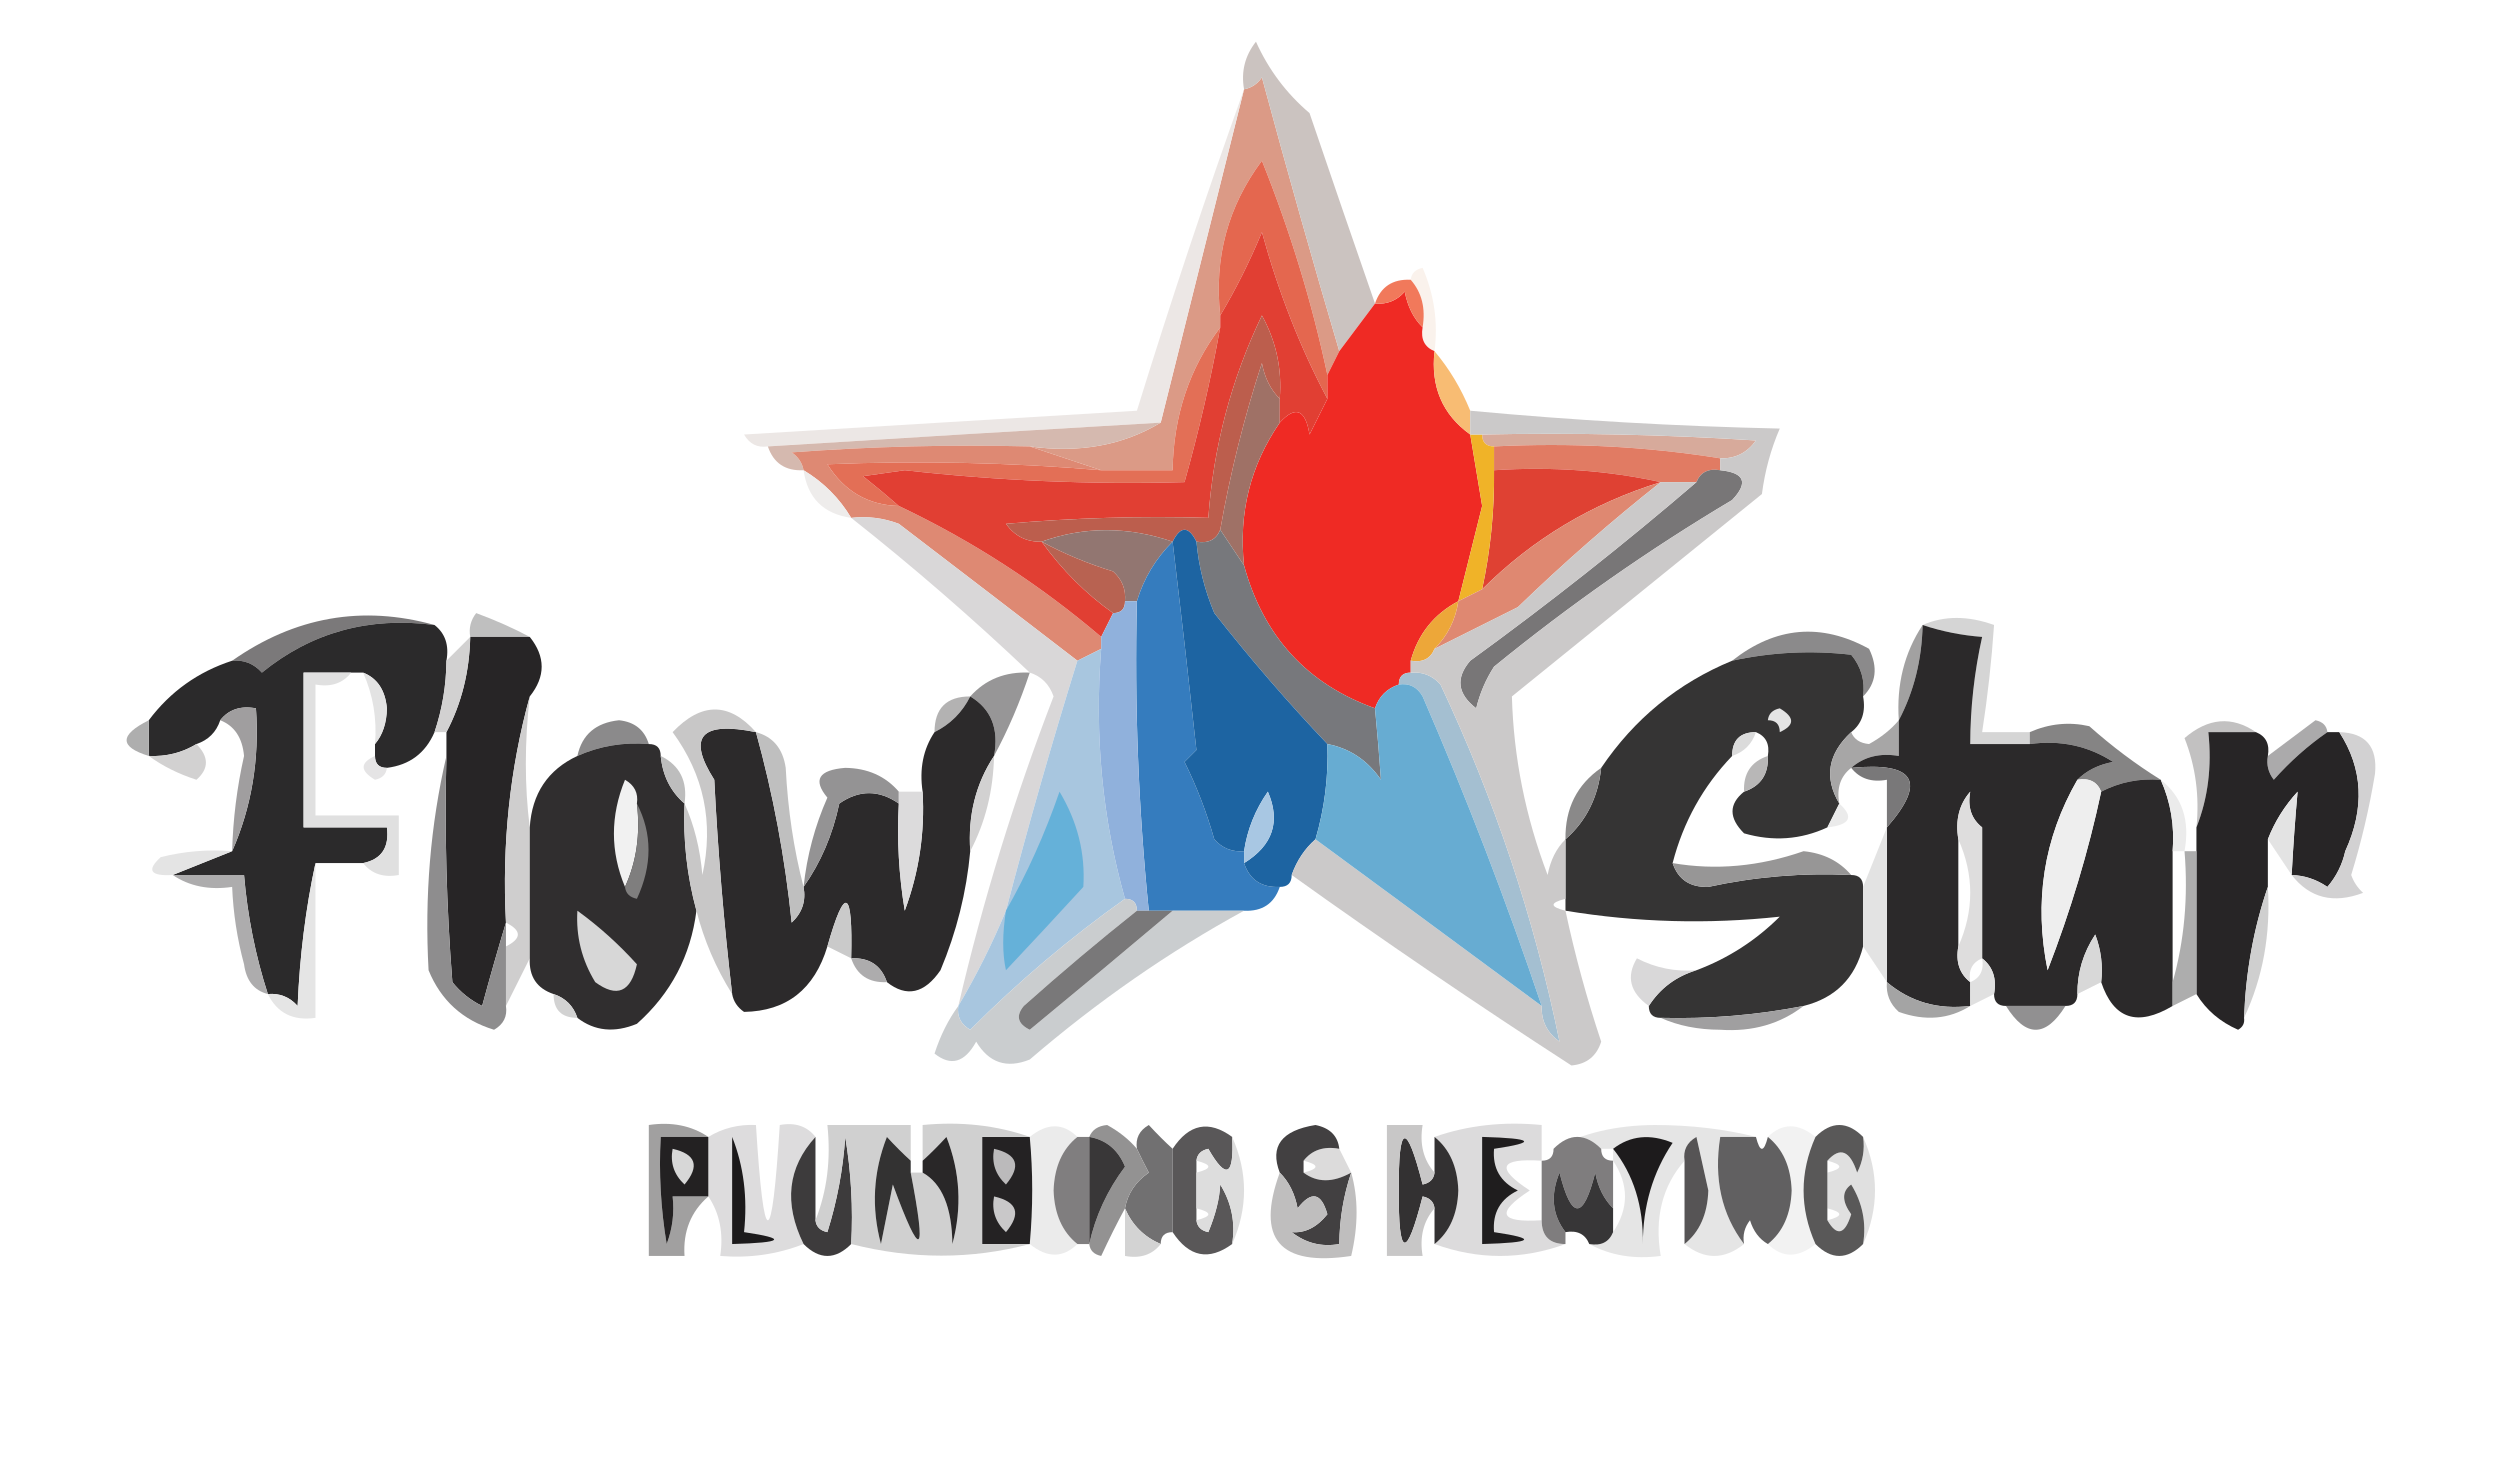 <?xml version="1.0" encoding="UTF-8"?>
<!DOCTYPE svg PUBLIC "-//W3C//DTD SVG 1.1//EN" "http://www.w3.org/Graphics/SVG/1.1/DTD/svg11.dtd">
<svg xmlns="http://www.w3.org/2000/svg" version="1.1" width="210px" height="124px" style="shape-rendering:geometricPrecision; text-rendering:geometricPrecision; image-rendering:optimizeQuality; fill-rule:evenodd; clip-rule:evenodd" xmlns:xlink="http://www.w3.org/1999/xlink">
<g><path style="opacity:1" fill="#db9a86" d="M 112.5,29.5 C 112.167,30.167 111.833,30.833 111.5,31.5C 110.217,25.44 108.384,19.44 106,13.5C 103.138,17.343 101.971,21.676 102.5,26.5C 102.5,26.833 102.5,27.167 102.5,27.5C 99.907,30.927 98.573,34.927 98.5,39.5C 96.5,39.5 94.5,39.5 92.5,39.5C 90.5,38.833 88.5,38.167 86.5,37.5C 90.649,38.08 94.316,37.414 97.5,35.5C 99.837,26.158 102.17,16.825 104.5,7.5C 105.117,7.389 105.617,7.056 106,6.5C 108.107,14.305 110.274,21.971 112.5,29.5 Z"/></g>
<g><path style="opacity:1" fill="#cbc3c0" d="M 115.5,25.5 C 114.5,26.833 113.5,28.167 112.5,29.5C 110.274,21.971 108.107,14.305 106,6.5C 105.617,7.056 105.117,7.389 104.5,7.5C 104.238,6.022 104.571,4.689 105.5,3.5C 106.557,5.849 108.057,7.849 110,9.5C 111.851,14.942 113.684,20.275 115.5,25.5 Z"/></g>
<g><path style="opacity:1" fill="#e4674f" d="M 111.5,31.5 C 111.5,32.167 111.5,32.833 111.5,33.5C 109.235,29.242 107.401,24.575 106,19.5C 104.979,21.97 103.812,24.304 102.5,26.5C 101.971,21.676 103.138,17.343 106,13.5C 108.384,19.44 110.217,25.44 111.5,31.5 Z"/></g>
<g><path style="opacity:1" fill="#faf2ec" d="M 118.5,23.5 C 118.56,22.957 118.893,22.624 119.5,22.5C 120.474,24.743 120.808,27.076 120.5,29.5C 119.662,29.158 119.328,28.492 119.5,27.5C 119.768,25.901 119.434,24.568 118.5,23.5 Z"/></g>
<g><path style="opacity:1" fill="#ef2a24" d="M 119.5,27.5 C 119.328,28.492 119.662,29.158 120.5,29.5C 120.166,32.491 121.166,34.824 123.5,36.5C 123.827,38.488 124.16,40.488 124.5,42.5C 123.825,45.178 123.158,47.844 122.5,50.5C 120.457,51.579 119.124,53.246 118.5,55.5C 118.5,55.833 118.5,56.167 118.5,56.5C 117.833,56.5 117.5,56.833 117.5,57.5C 116.5,57.833 115.833,58.5 115.5,59.5C 109.801,57.464 106.135,53.464 104.5,47.5C 104.03,43.095 105.03,39.095 107.5,35.5C 108.825,34.047 109.658,34.381 110,36.5C 110.513,35.473 111.013,34.473 111.5,33.5C 111.5,32.833 111.5,32.167 111.5,31.5C 111.833,30.833 112.167,30.167 112.5,29.5C 113.5,28.167 114.5,26.833 115.5,25.5C 116.496,25.586 117.329,25.252 118,24.5C 118.232,25.738 118.732,26.738 119.5,27.5 Z"/></g>
<g><path style="opacity:1" fill="#f1795b" d="M 118.5,23.5 C 119.434,24.568 119.768,25.901 119.5,27.5C 118.732,26.738 118.232,25.738 118,24.5C 117.329,25.252 116.496,25.586 115.5,25.5C 115.973,24.094 116.973,23.427 118.5,23.5 Z"/></g>
<g><path style="opacity:1" fill="#f8bc73" d="M 120.5,29.5 C 121.737,30.965 122.737,32.632 123.5,34.5C 123.5,35.167 123.5,35.833 123.5,36.5C 121.166,34.824 120.166,32.491 120.5,29.5 Z"/></g>
<g><path style="opacity:1" fill="#ece7e5" d="M 104.5,7.5 C 102.17,16.825 99.837,26.158 97.5,35.5C 86.401,36.146 75.401,36.813 64.5,37.5C 63.624,37.631 62.957,37.297 62.5,36.5C 73.5,35.833 84.5,35.167 95.5,34.5C 98.335,25.329 101.335,16.329 104.5,7.5 Z"/></g>
<g><path style="opacity:1" fill="#d5b9af" d="M 97.5,35.5 C 94.316,37.414 90.649,38.08 86.5,37.5C 79.825,37.334 73.158,37.5 66.5,38C 67.056,38.383 67.389,38.883 67.5,39.5C 65.973,39.573 64.973,38.906 64.5,37.5C 75.401,36.813 86.401,36.146 97.5,35.5 Z"/></g>
<g><path style="opacity:1" fill="#d7aa9b" d="M 124.5,36.5 C 132.174,36.334 139.841,36.5 147.5,37C 146.756,38.039 145.756,38.539 144.5,38.5C 138.355,37.51 132.022,37.176 125.5,37.5C 124.833,37.5 124.5,37.167 124.5,36.5 Z"/></g>
<g><path style="opacity:1" fill="#de8973" d="M 86.5,37.5 C 88.5,38.167 90.5,38.833 92.5,39.5C 84.837,38.846 77.17,38.679 69.5,39C 70.916,41.264 72.916,42.431 75.5,42.5C 81.636,45.404 87.303,49.071 92.5,53.5C 92.5,53.833 92.5,54.167 92.5,54.5C 91.833,54.833 91.167,55.167 90.5,55.5C 85.53,51.675 80.53,47.842 75.5,44C 74.207,43.51 72.873,43.343 71.5,43.5C 70.5,41.833 69.167,40.5 67.5,39.5C 67.389,38.883 67.056,38.383 66.5,38C 73.158,37.5 79.825,37.334 86.5,37.5 Z"/></g>
<g><path style="opacity:1" fill="#e17b63" d="M 125.5,37.5 C 132.022,37.176 138.355,37.51 144.5,38.5C 144.5,38.833 144.5,39.167 144.5,39.5C 143.508,39.328 142.842,39.662 142.5,40.5C 141.5,40.5 140.5,40.5 139.5,40.5C 135.03,39.514 130.363,39.181 125.5,39.5C 125.5,38.833 125.5,38.167 125.5,37.5 Z"/></g>
<g><path style="opacity:1" fill="#e36f56" d="M 102.5,27.5 C 101.707,31.881 100.707,36.214 99.5,40.5C 91.641,40.715 83.807,40.382 76,39.5C 74.833,39.667 73.667,39.833 72.5,40C 73.571,40.852 74.571,41.685 75.5,42.5C 72.916,42.431 70.916,41.264 69.5,39C 77.17,38.679 84.837,38.846 92.5,39.5C 94.5,39.5 96.5,39.5 98.5,39.5C 98.573,34.927 99.907,30.927 102.5,27.5 Z"/></g>
<g><path style="opacity:1" fill="#9f7166" d="M 107.5,33.5 C 107.5,34.167 107.5,34.833 107.5,35.5C 105.03,39.095 104.03,43.095 104.5,47.5C 103.833,46.5 103.167,45.5 102.5,44.5C 103.352,39.696 104.518,35.029 106,30.5C 106.232,31.738 106.732,32.737 107.5,33.5 Z"/></g>
<g><path style="opacity:1" fill="#eeeceb" d="M 67.5,39.5 C 69.167,40.5 70.5,41.833 71.5,43.5C 69.167,43.167 67.833,41.833 67.5,39.5 Z"/></g>
<g><path style="opacity:1" fill="#e13f33" d="M 111.5,33.5 C 111.013,34.473 110.513,35.473 110,36.5C 109.658,34.381 108.825,34.047 107.5,35.5C 107.5,34.833 107.5,34.167 107.5,33.5C 107.702,31.011 107.202,28.677 106,26.5C 103.425,31.875 101.925,37.542 101.5,43.5C 95.824,43.334 90.157,43.501 84.5,44C 85.244,45.039 86.244,45.539 87.5,45.5C 89.194,47.861 91.194,49.861 93.5,51.5C 93.167,52.167 92.833,52.833 92.5,53.5C 87.303,49.071 81.636,45.404 75.5,42.5C 74.571,41.685 73.571,40.852 72.5,40C 73.667,39.833 74.833,39.667 76,39.5C 83.807,40.382 91.641,40.715 99.5,40.5C 100.707,36.214 101.707,31.881 102.5,27.5C 102.5,27.167 102.5,26.833 102.5,26.5C 103.812,24.304 104.979,21.97 106,19.5C 107.401,24.575 109.235,29.242 111.5,33.5 Z"/></g>
<g><path style="opacity:1" fill="#bc5e4d" d="M 107.5,33.5 C 106.732,32.737 106.232,31.738 106,30.5C 104.518,35.029 103.352,39.696 102.5,44.5C 102.158,45.338 101.492,45.672 100.5,45.5C 99.833,44.167 99.167,44.167 98.5,45.5C 94.732,44.213 91.065,44.213 87.5,45.5C 86.244,45.539 85.244,45.039 84.5,44C 90.157,43.501 95.824,43.334 101.5,43.5C 101.925,37.542 103.425,31.875 106,26.5C 107.202,28.677 107.702,31.011 107.5,33.5 Z"/></g>
<g><path style="opacity:1" fill="#df4133" d="M 125.5,39.5 C 130.363,39.181 135.03,39.514 139.5,40.5C 133.731,42.28 128.731,45.28 124.5,49.5C 125.207,46.214 125.54,42.881 125.5,39.5 Z"/></g>
<g><path style="opacity:1" fill="#927671" d="M 87.5,45.5 C 91.065,44.213 94.732,44.213 98.5,45.5C 97.075,46.922 96.075,48.589 95.5,50.5C 95.167,50.5 94.833,50.5 94.5,50.5C 94.586,49.504 94.252,48.671 93.5,48C 91.372,47.345 89.372,46.511 87.5,45.5 Z"/></g>
<g><path style="opacity:1" fill="#357cbe" d="M 98.5,45.5 C 99.186,51.234 99.852,57.067 100.5,63C 100.167,63.333 99.833,63.667 99.5,64C 100.525,66.072 101.358,68.238 102,70.5C 102.671,71.252 103.504,71.586 104.5,71.5C 104.5,71.833 104.5,72.167 104.5,72.5C 104.973,73.906 105.973,74.573 107.5,74.5C 107.027,75.906 106.027,76.573 104.5,76.5C 102.5,76.5 100.5,76.5 98.5,76.5C 97.833,76.5 97.167,76.5 96.5,76.5C 95.623,67.867 95.29,59.2 95.5,50.5C 96.075,48.589 97.075,46.922 98.5,45.5 Z"/></g>
<g><path style="opacity:1" fill="#f0b328" d="M 123.5,36.5 C 123.833,36.5 124.167,36.5 124.5,36.5C 124.5,37.167 124.833,37.5 125.5,37.5C 125.5,38.167 125.5,38.833 125.5,39.5C 125.54,42.881 125.207,46.214 124.5,49.5C 123.833,49.833 123.167,50.167 122.5,50.5C 123.158,47.844 123.825,45.178 124.5,42.5C 124.16,40.488 123.827,38.488 123.5,36.5 Z"/></g>
<g><path style="opacity:1" fill="#b86251" d="M 87.5,45.5 C 89.372,46.511 91.372,47.345 93.5,48C 94.252,48.671 94.586,49.504 94.5,50.5C 94.5,51.167 94.167,51.5 93.5,51.5C 91.194,49.861 89.194,47.861 87.5,45.5 Z"/></g>
<g><path style="opacity:1" fill="#df8871" d="M 139.5,40.5 C 135.385,43.747 131.385,47.247 127.5,51C 125.114,52.193 122.78,53.36 120.5,54.5C 121.6,53.395 122.267,52.062 122.5,50.5C 123.167,50.167 123.833,49.833 124.5,49.5C 128.731,45.28 133.731,42.28 139.5,40.5 Z"/></g>
<g><path style="opacity:1" fill="#787677" d="M 144.5,39.5 C 146.549,39.706 146.883,40.539 145.5,42C 138.493,46.171 131.827,50.838 125.5,56C 124.809,57.067 124.309,58.234 124,59.5C 122.422,58.289 122.255,56.955 123.5,55.5C 130.084,50.721 136.418,45.721 142.5,40.5C 142.842,39.662 143.508,39.328 144.5,39.5 Z"/></g>
<g><path style="opacity:1" fill="#77787c" d="M 102.5,44.5 C 103.167,45.5 103.833,46.5 104.5,47.5C 106.135,53.464 109.801,57.464 115.5,59.5C 115.698,61.575 115.865,63.575 116,65.5C 114.871,63.859 113.371,62.859 111.5,62.5C 108.198,59.026 105.032,55.359 102,51.5C 101.187,49.564 100.687,47.564 100.5,45.5C 101.492,45.672 102.158,45.338 102.5,44.5 Z"/></g>
<g><path style="opacity:1" fill="#bfbfbf" d="M 44.5,53.5 C 42.833,53.5 41.167,53.5 39.5,53.5C 39.369,52.761 39.536,52.094 40,51.5C 41.623,52.099 43.123,52.766 44.5,53.5 Z"/></g>
<g><path style="opacity:1" fill="#eda739" d="M 122.5,50.5 C 122.267,52.062 121.6,53.395 120.5,54.5C 120.158,55.338 119.492,55.672 118.5,55.5C 119.124,53.246 120.457,51.579 122.5,50.5 Z"/></g>
<g><path style="opacity:1" fill="#d5d5d5" d="M 161.5,52.5 C 163.309,51.709 165.309,51.709 167.5,52.5C 167.296,55.518 166.963,58.518 166.5,61.5C 167.833,61.5 169.167,61.5 170.5,61.5C 170.5,61.833 170.5,62.167 170.5,62.5C 168.833,62.5 167.167,62.5 165.5,62.5C 165.508,59.455 165.841,56.455 166.5,53.5C 164.784,53.371 163.117,53.038 161.5,52.5 Z"/></g>
<g><path style="opacity:1" fill="#7b797a" d="M 36.5,52.5 C 30.997,51.779 26.164,53.112 22,56.5C 21.329,55.748 20.496,55.414 19.5,55.5C 24.764,51.808 30.431,50.808 36.5,52.5 Z"/></g>
<g><path style="opacity:1" fill="#8b8a8b" d="M 156.5,58.5 C 156.67,57.178 156.337,56.011 155.5,55C 152.151,54.612 148.817,54.779 145.5,55.5C 149.149,52.624 152.982,52.291 157,54.5C 157.765,56.066 157.598,57.399 156.5,58.5 Z"/></g>
<g><path style="opacity:1" fill="#272526" d="M 39.5,53.5 C 41.167,53.5 42.833,53.5 44.5,53.5C 45.833,55.167 45.833,56.833 44.5,58.5C 42.823,64.584 42.156,70.918 42.5,77.5C 41.835,79.698 41.168,82.031 40.5,84.5C 39.522,84.023 38.689,83.357 38,82.5C 37.501,76.175 37.334,69.842 37.5,63.5C 37.5,62.833 37.5,62.167 37.5,61.5C 38.768,59.095 39.435,56.428 39.5,53.5 Z"/></g>
<g><path style="opacity:1" fill="#2b2a2b" d="M 36.5,52.5 C 37.404,53.209 37.737,54.209 37.5,55.5C 37.483,57.565 37.15,59.565 36.5,61.5C 35.738,63.262 34.404,64.262 32.5,64.5C 31.833,64.5 31.5,64.167 31.5,63.5C 31.5,63.167 31.5,62.833 31.5,62.5C 32.147,61.726 32.48,60.726 32.5,59.5C 32.36,57.97 31.694,56.97 30.5,56.5C 30.167,56.5 29.833,56.5 29.5,56.5C 28.167,56.5 26.833,56.5 25.5,56.5C 25.5,60.833 25.5,65.167 25.5,69.5C 27.833,69.5 30.167,69.5 32.5,69.5C 32.715,71.179 32.048,72.179 30.5,72.5C 29.167,72.5 27.833,72.5 26.5,72.5C 25.676,76.312 25.176,80.312 25,84.5C 24.329,83.748 23.496,83.414 22.5,83.5C 21.454,80.272 20.788,76.939 20.5,73.5C 18.5,73.5 16.5,73.5 14.5,73.5C 16.167,72.833 17.833,72.167 19.5,71.5C 21.136,67.79 21.802,63.791 21.5,59.5C 20.209,59.263 19.209,59.596 18.5,60.5C 18.167,61.5 17.5,62.167 16.5,62.5C 15.292,63.234 13.959,63.567 12.5,63.5C 12.5,62.5 12.5,61.5 12.5,60.5C 14.296,58.1 16.63,56.433 19.5,55.5C 20.496,55.414 21.329,55.748 22,56.5C 26.164,53.112 30.997,51.779 36.5,52.5 Z"/></g>
<g><path style="opacity:1" fill="#353434" d="M 156.5,58.5 C 156.737,59.791 156.404,60.791 155.5,61.5C 153.539,63.32 153.206,65.32 154.5,67.5C 154.167,68.167 153.833,68.833 153.5,69.5C 151.262,70.537 148.929,70.703 146.5,70C 145.209,68.708 145.209,67.542 146.5,66.5C 147.906,66.027 148.573,65.027 148.5,63.5C 148.672,62.508 148.338,61.842 147.5,61.5C 146.167,61.5 145.5,62.167 145.5,63.5C 143.058,66.048 141.392,69.048 140.5,72.5C 140.962,73.88 141.962,74.547 143.5,74.5C 147.453,73.638 151.453,73.305 155.5,73.5C 156.167,73.5 156.5,73.833 156.5,74.5C 156.5,76.167 156.5,77.833 156.5,79.5C 155.833,82.167 154.167,83.833 151.5,84.5C 147.548,85.272 143.548,85.605 139.5,85.5C 138.833,85.5 138.5,85.167 138.5,84.5C 139.448,83.022 140.781,82.022 142.5,81.5C 145.145,80.509 147.478,79.009 149.5,77C 143.478,77.653 137.478,77.487 131.5,76.5C 131.5,76.167 131.5,75.833 131.5,75.5C 131.5,73.833 131.5,72.167 131.5,70.5C 133.245,68.967 134.245,66.967 134.5,64.5C 137.29,60.372 140.957,57.372 145.5,55.5C 148.817,54.779 152.151,54.612 155.5,55C 156.337,56.011 156.67,57.178 156.5,58.5 Z"/></g>
<g><path style="opacity:1" fill="#d9d7d8" d="M 71.5,43.5 C 72.873,43.343 74.207,43.51 75.5,44C 80.53,47.842 85.53,51.675 90.5,55.5C 88.358,62.392 86.358,69.392 84.5,76.5C 83.359,79.254 82.025,81.921 80.5,84.5C 82.556,75.665 85.222,66.998 88.5,58.5C 88.144,57.478 87.478,56.811 86.5,56.5C 81.687,51.931 76.687,47.597 71.5,43.5 Z"/></g>
<g><path style="opacity:1" fill="#1d64a2" d="M 98.5,45.5 C 99.167,44.167 99.833,44.167 100.5,45.5C 100.687,47.564 101.187,49.564 102,51.5C 105.032,55.359 108.198,59.026 111.5,62.5C 111.599,65.237 111.265,67.904 110.5,70.5C 109.599,71.29 108.932,72.29 108.5,73.5C 108.5,74.167 108.167,74.5 107.5,74.5C 105.973,74.573 104.973,73.906 104.5,72.5C 106.922,71.008 107.588,69.008 106.5,66.5C 105.438,68.022 104.771,69.688 104.5,71.5C 103.504,71.586 102.671,71.252 102,70.5C 101.358,68.238 100.525,66.072 99.5,64C 99.833,63.667 100.167,63.333 100.5,63C 99.852,57.067 99.186,51.234 98.5,45.5 Z"/></g>
<g><path style="opacity:1" fill="#e0e0e0" d="M 29.5,56.5 C 28.791,57.404 27.791,57.737 26.5,57.5C 26.5,61.167 26.5,64.833 26.5,68.5C 28.833,68.5 31.167,68.5 33.5,68.5C 33.5,70.167 33.5,71.833 33.5,73.5C 32.209,73.737 31.209,73.404 30.5,72.5C 32.048,72.179 32.715,71.179 32.5,69.5C 30.167,69.5 27.833,69.5 25.5,69.5C 25.5,65.167 25.5,60.833 25.5,56.5C 26.833,56.5 28.167,56.5 29.5,56.5 Z"/></g>
<g><path style="opacity:1" fill="#e3e3e3" d="M 30.5,56.5 C 31.694,56.97 32.36,57.97 32.5,59.5C 32.48,60.726 32.147,61.726 31.5,62.5C 31.675,60.379 31.341,58.379 30.5,56.5 Z"/></g>
<g><path style="opacity:1" fill="#d2d1d1" d="M 39.5,53.5 C 39.435,56.428 38.768,59.095 37.5,61.5C 37.167,61.5 36.833,61.5 36.5,61.5C 37.15,59.565 37.483,57.565 37.5,55.5C 38.167,54.833 38.833,54.167 39.5,53.5 Z"/></g>
<g><path style="opacity:1" fill="#979697" d="M 86.5,56.5 C 85.677,58.987 84.677,61.321 83.5,63.5C 83.923,61.219 83.256,59.552 81.5,58.5C 82.78,57.069 84.447,56.402 86.5,56.5 Z"/></g>
<g><path style="opacity:1" fill="#a8c6df" d="M 92.5,54.5 C 91.929,61.781 92.595,68.781 94.5,75.5C 89.893,78.768 85.559,82.435 81.5,86.5C 80.703,86.043 80.369,85.376 80.5,84.5C 82.025,81.921 83.359,79.254 84.5,76.5C 86.358,69.392 88.358,62.392 90.5,55.5C 91.167,55.167 91.833,54.833 92.5,54.5 Z"/></g>
<g><path style="opacity:1" fill="#a4bfd1" d="M 117.5,57.5 C 117.5,56.833 117.833,56.5 118.5,56.5C 119.496,56.414 120.329,56.748 121,57.5C 125.549,67.146 128.882,77.146 131,87.5C 129.961,86.756 129.461,85.756 129.5,84.5C 126.539,75.707 123.205,67.04 119.5,58.5C 119.043,57.703 118.376,57.369 117.5,57.5 Z"/></g>
<g><path style="opacity:1" fill="#e4e4e4" d="M 148.5,60.5 C 148.56,59.957 148.893,59.624 149.5,59.5C 150.773,60.257 150.773,60.923 149.5,61.5C 149.5,60.833 149.167,60.5 148.5,60.5 Z"/></g>
<g><path style="opacity:1" fill="#a2a1a1" d="M 161.5,52.5 C 161.435,55.428 160.768,58.095 159.5,60.5C 159.294,57.505 159.96,54.838 161.5,52.5 Z"/></g>
<g><path style="opacity:1" fill="#b3b2b2" d="M 81.5,58.5 C 80.833,59.833 79.833,60.833 78.5,61.5C 78.5,59.5 79.5,58.5 81.5,58.5 Z"/></g>
<g><path style="opacity:1" fill="#c2c1c1" d="M 189.5,61.5 C 188.167,61.5 186.833,61.5 185.5,61.5C 185.806,64.385 185.473,67.052 184.5,69.5C 184.768,66.881 184.435,64.381 183.5,62C 185.483,60.293 187.483,60.126 189.5,61.5 Z"/></g>
<g><path style="opacity:1" fill="#aeaeae" d="M 12.5,60.5 C 12.5,61.5 12.5,62.5 12.5,63.5C 10.015,62.74 10.015,61.74 12.5,60.5 Z"/></g>
<g><path style="opacity:1" fill="#cfcece" d="M 44.5,58.5 C 44.06,62.371 44.06,66.038 44.5,69.5C 44.5,73.167 44.5,76.833 44.5,80.5C 43.833,81.833 43.167,83.167 42.5,84.5C 42.5,82.833 42.5,81.167 42.5,79.5C 43.833,78.833 43.833,78.167 42.5,77.5C 42.156,70.918 42.823,64.584 44.5,58.5 Z"/></g>
<g><path style="opacity:1" fill="#8b8a8b" d="M 54.5,62.5 C 52.379,62.325 50.379,62.659 48.5,63.5C 48.884,61.707 50.05,60.707 52,60.5C 53.301,60.639 54.134,61.305 54.5,62.5 Z"/></g>
<g><path style="opacity:1" fill="#90b1dc" d="M 94.5,50.5 C 94.833,50.5 95.167,50.5 95.5,50.5C 95.29,59.2 95.623,67.867 96.5,76.5C 96.167,76.5 95.833,76.5 95.5,76.5C 95.5,75.833 95.167,75.5 94.5,75.5C 92.595,68.781 91.929,61.781 92.5,54.5C 92.5,54.167 92.5,53.833 92.5,53.5C 92.833,52.833 93.167,52.167 93.5,51.5C 94.167,51.5 94.5,51.167 94.5,50.5 Z"/></g>
<g><path style="opacity:1" fill="#dbdbdb" d="M 147.5,61.5 C 147.167,62.5 146.5,63.167 145.5,63.5C 145.5,62.167 146.167,61.5 147.5,61.5 Z"/></g>
<g><path style="opacity:1" fill="#abaaab" d="M 195.5,61.5 C 193.871,62.625 192.371,63.959 191,65.5C 190.536,64.906 190.369,64.239 190.5,63.5C 191.815,62.524 193.148,61.524 194.5,60.5C 195.107,60.624 195.44,60.957 195.5,61.5 Z"/></g>
<g><path style="opacity:1" fill="#a7a6a6" d="M 159.5,60.5 C 159.5,61.5 159.5,62.5 159.5,63.5C 157.901,63.232 156.568,63.566 155.5,64.5C 154.596,65.209 154.263,66.209 154.5,67.5C 153.206,65.32 153.539,63.32 155.5,61.5C 155.735,62.097 156.235,62.43 157,62.5C 158.011,61.944 158.844,61.278 159.5,60.5 Z"/></g>
<g><path style="opacity:1" fill="#272526" d="M 189.5,61.5 C 190.338,61.842 190.672,62.508 190.5,63.5C 190.369,64.239 190.536,64.906 191,65.5C 192.371,63.959 193.871,62.625 195.5,61.5C 195.833,61.5 196.167,61.5 196.5,61.5C 198.487,64.559 198.653,67.892 197,71.5C 196.751,72.624 196.251,73.624 195.5,74.5C 194.583,73.873 193.583,73.539 192.5,73.5C 192.627,71.085 192.793,68.751 193,66.5C 191.905,67.693 191.072,69.027 190.5,70.5C 190.5,71.833 190.5,73.167 190.5,74.5C 189.313,77.946 188.646,81.612 188.5,85.5C 188.565,85.938 188.399,86.272 188,86.5C 186.482,85.837 185.315,84.837 184.5,83.5C 184.5,79.5 184.5,75.5 184.5,71.5C 184.5,70.833 184.5,70.167 184.5,69.5C 185.473,67.052 185.806,64.385 185.5,61.5C 186.833,61.5 188.167,61.5 189.5,61.5 Z"/></g>
<g><path style="opacity:1" fill="#d2d1d1" d="M 16.5,62.5 C 17.562,63.575 17.562,64.575 16.5,65.5C 14.975,65.006 13.641,64.339 12.5,63.5C 13.959,63.567 15.292,63.234 16.5,62.5 Z"/></g>
<g><path style="opacity:1" fill="#302e2f" d="M 54.5,62.5 C 55.167,62.5 55.5,62.833 55.5,63.5C 55.66,65.153 56.326,66.486 57.5,67.5C 57.368,70.57 57.701,73.57 58.5,76.5C 58.02,80.292 56.354,83.459 53.5,86C 51.613,86.78 49.946,86.613 48.5,85.5C 48.167,84.5 47.5,83.833 46.5,83.5C 45.094,83.027 44.427,82.027 44.5,80.5C 44.5,76.833 44.5,73.167 44.5,69.5C 44.684,66.663 46.018,64.663 48.5,63.5C 50.379,62.659 52.379,62.325 54.5,62.5 Z"/></g>
<g><path style="opacity:1" fill="#d2d1d2" d="M 196.5,61.5 C 198.722,61.559 199.722,62.725 199.5,65C 199.023,67.888 198.356,70.721 197.5,73.5C 197.709,74.086 198.043,74.586 198.5,75C 196.011,75.941 194.011,75.441 192.5,73.5C 193.583,73.539 194.583,73.873 195.5,74.5C 196.251,73.624 196.751,72.624 197,71.5C 198.653,67.892 198.487,64.559 196.5,61.5 Z"/></g>
<g><path style="opacity:1" fill="#a09e9f" d="M 18.5,60.5 C 19.209,59.596 20.209,59.263 21.5,59.5C 21.802,63.791 21.136,67.79 19.5,71.5C 19.572,68.807 19.905,66.14 20.5,63.5C 20.36,61.97 19.694,60.97 18.5,60.5 Z"/></g>
<g><path style="opacity:1" fill="#e5e4e5" d="M 31.5,63.5 C 31.5,64.167 31.833,64.5 32.5,64.5C 32.44,65.043 32.107,65.376 31.5,65.5C 30.227,64.743 30.227,64.077 31.5,63.5 Z"/></g>
<g><path style="opacity:1" fill="#bdbdbd" d="M 55.5,63.5 C 57.104,64.287 57.771,65.62 57.5,67.5C 56.326,66.486 55.66,65.153 55.5,63.5 Z"/></g>
<g><path style="opacity:1" fill="#b8b7b7" d="M 148.5,63.5 C 148.573,65.027 147.906,66.027 146.5,66.5C 146.427,64.973 147.094,63.973 148.5,63.5 Z"/></g>
<g><path style="opacity:1" fill="#858484" d="M 181.5,65.5 C 179.708,65.366 178.042,65.699 176.5,66.5C 176.158,65.662 175.492,65.328 174.5,65.5C 175.263,64.732 176.263,64.232 177.5,64C 175.406,62.648 173.073,62.148 170.5,62.5C 170.5,62.167 170.5,61.833 170.5,61.5C 172.137,60.782 173.803,60.615 175.5,61C 177.409,62.699 179.409,64.199 181.5,65.5 Z"/></g>
<g><path style="opacity:1" fill="#2b292a" d="M 161.5,52.5 C 163.117,53.038 164.784,53.371 166.5,53.5C 165.841,56.455 165.508,59.455 165.5,62.5C 167.167,62.5 168.833,62.5 170.5,62.5C 173.073,62.148 175.406,62.648 177.5,64C 176.263,64.232 175.263,64.732 174.5,65.5C 171.668,70.419 170.834,75.753 172,81.5C 173.928,76.522 175.428,71.522 176.5,66.5C 178.042,65.699 179.708,65.366 181.5,65.5C 182.341,67.379 182.675,69.379 182.5,71.5C 182.5,75.167 182.5,78.833 182.5,82.5C 182.5,83.167 182.5,83.833 182.5,84.5C 179.533,86.266 177.533,85.599 176.5,82.5C 176.657,81.127 176.49,79.793 176,78.5C 174.991,80.025 174.491,81.692 174.5,83.5C 174.5,84.167 174.167,84.5 173.5,84.5C 171.833,84.5 170.167,84.5 168.5,84.5C 167.833,84.5 167.5,84.167 167.5,83.5C 167.737,82.209 167.404,81.209 166.5,80.5C 166.5,76.833 166.5,73.167 166.5,69.5C 166.414,68.504 166.748,67.671 167.5,67C 166.906,66.536 166.239,66.369 165.5,66.5C 164.566,67.568 164.232,68.901 164.5,70.5C 164.5,73.5 164.5,76.5 164.5,79.5C 164.263,80.791 164.596,81.791 165.5,82.5C 165.5,83.167 165.5,83.833 165.5,84.5C 162.812,84.834 160.479,84.168 158.5,82.5C 158.5,78.167 158.5,73.833 158.5,69.5C 161.867,65.652 160.867,63.986 155.5,64.5C 156.568,63.566 157.901,63.232 159.5,63.5C 159.5,62.5 159.5,61.5 159.5,60.5C 160.768,58.095 161.435,55.428 161.5,52.5 Z M 165.5,66.5 C 166.239,66.369 166.906,66.536 167.5,67C 166.748,67.671 166.414,68.504 166.5,69.5C 165.596,68.791 165.263,67.791 165.5,66.5 Z"/></g>
<g><path style="opacity:1" fill="#eeeeee" d="M 174.5,65.5 C 175.492,65.328 176.158,65.662 176.5,66.5C 175.428,71.522 173.928,76.522 172,81.5C 170.834,75.753 171.668,70.419 174.5,65.5 Z"/></g>
<g><path style="opacity:1" fill="#f1f1f1" d="M 53.5,67.5 C 53.802,70.059 53.468,72.393 52.5,74.5C 51.259,71.537 51.259,68.537 52.5,65.5C 53.297,65.957 53.631,66.624 53.5,67.5 Z"/></g>
<g><path style="opacity:1" fill="#2c2a2b" d="M 81.5,58.5 C 83.256,59.552 83.923,61.219 83.5,63.5C 81.96,65.838 81.294,68.505 81.5,71.5C 81.186,74.947 80.352,78.28 79,81.5C 77.653,83.466 76.153,83.799 74.5,82.5C 74.027,81.094 73.027,80.427 71.5,80.5C 71.646,74.639 70.979,74.306 69.5,79.5C 68.412,83.104 66.079,84.937 62.5,85C 61.944,84.617 61.611,84.117 61.5,83.5C 60.802,77.533 60.302,71.533 60,65.5C 57.699,61.892 58.866,60.559 63.5,61.5C 64.939,66.694 65.939,72.027 66.5,77.5C 67.386,76.675 67.719,75.675 67.5,74.5C 68.942,72.46 69.942,70.127 70.5,67.5C 72.167,66.334 73.834,66.334 75.5,67.5C 75.335,70.518 75.502,73.518 76,76.5C 77.199,73.274 77.699,69.941 77.5,66.5C 77.216,64.585 77.549,62.919 78.5,61.5C 79.833,60.833 80.833,59.833 81.5,58.5 Z"/></g>
<g><path style="opacity:1" fill="#949394" d="M 75.5,66.5 C 75.5,66.833 75.5,67.167 75.5,67.5C 73.834,66.334 72.167,66.334 70.5,67.5C 69.942,70.127 68.942,72.46 67.5,74.5C 67.779,71.882 68.446,69.382 69.5,67C 68.259,65.513 68.759,64.68 71,64.5C 72.876,64.525 74.376,65.191 75.5,66.5 Z"/></g>
<g><path style="opacity:1" fill="#a8c7e3" d="M 104.5,72.5 C 104.5,72.167 104.5,71.833 104.5,71.5C 104.771,69.688 105.438,68.022 106.5,66.5C 107.588,69.008 106.922,71.008 104.5,72.5 Z"/></g>
<g><path style="opacity:1" fill="#ebebeb" d="M 181.5,65.5 C 183.308,66.918 183.975,68.918 183.5,71.5C 183.167,71.5 182.833,71.5 182.5,71.5C 182.675,69.379 182.341,67.379 181.5,65.5 Z"/></g>
<g><path style="opacity:1" fill="#cbc9c9" d="M 123.5,34.5 C 132.089,35.305 140.756,35.805 149.5,36C 148.751,37.734 148.251,39.567 148,41.5C 141,47.167 134,52.833 127,58.5C 127.139,63.609 128.139,68.609 130,73.5C 130.232,72.263 130.732,71.263 131.5,70.5C 131.5,72.167 131.5,73.833 131.5,75.5C 130.167,75.833 130.167,76.167 131.5,76.5C 132.292,80.211 133.292,83.878 134.5,87.5C 134.113,88.72 133.28,89.386 132,89.5C 124.004,84.326 116.171,78.993 108.5,73.5C 108.932,72.29 109.599,71.29 110.5,70.5C 116.81,75.135 123.143,79.802 129.5,84.5C 129.461,85.756 129.961,86.756 131,87.5C 128.882,77.146 125.549,67.146 121,57.5C 120.329,56.748 119.496,56.414 118.5,56.5C 118.5,56.167 118.5,55.833 118.5,55.5C 119.492,55.672 120.158,55.338 120.5,54.5C 122.78,53.36 125.114,52.193 127.5,51C 131.385,47.247 135.385,43.747 139.5,40.5C 140.5,40.5 141.5,40.5 142.5,40.5C 136.418,45.721 130.084,50.721 123.5,55.5C 122.255,56.955 122.422,58.289 124,59.5C 124.309,58.234 124.809,57.067 125.5,56C 131.827,50.838 138.493,46.171 145.5,42C 146.883,40.539 146.549,39.706 144.5,39.5C 144.5,39.167 144.5,38.833 144.5,38.5C 145.756,38.539 146.756,38.039 147.5,37C 139.841,36.5 132.174,36.334 124.5,36.5C 124.167,36.5 123.833,36.5 123.5,36.5C 123.5,35.833 123.5,35.167 123.5,34.5 Z"/></g>
<g><path style="opacity:1" fill="#8a8989" d="M 134.5,64.5 C 134.245,66.967 133.245,68.967 131.5,70.5C 131.461,67.911 132.461,65.911 134.5,64.5 Z"/></g>
<g><path style="opacity:1" fill="#ebebeb" d="M 154.5,67.5 C 155.757,68.623 155.424,69.289 153.5,69.5C 153.833,68.833 154.167,68.167 154.5,67.5 Z"/></g>
<g><path style="opacity:1" fill="#797879" d="M 155.5,64.5 C 160.867,63.986 161.867,65.652 158.5,69.5C 158.5,68.167 158.5,66.833 158.5,65.5C 157.209,65.737 156.209,65.404 155.5,64.5 Z"/></g>
<g><path style="opacity:1" fill="#dcdbdc" d="M 75.5,66.5 C 76.167,66.5 76.833,66.5 77.5,66.5C 77.699,69.941 77.199,73.274 76,76.5C 75.502,73.518 75.335,70.518 75.5,67.5C 75.5,67.167 75.5,66.833 75.5,66.5 Z"/></g>
<g><path style="opacity:1" fill="#d2d1d1" d="M 83.5,63.5 C 83.435,66.428 82.768,69.095 81.5,71.5C 81.294,68.505 81.96,65.838 83.5,63.5 Z"/></g>
<g><path style="opacity:1" fill="#67acd2" d="M 117.5,57.5 C 118.376,57.369 119.043,57.703 119.5,58.5C 123.205,67.04 126.539,75.707 129.5,84.5C 123.143,79.802 116.81,75.135 110.5,70.5C 111.265,67.904 111.599,65.237 111.5,62.5C 113.371,62.859 114.871,63.859 116,65.5C 115.865,63.575 115.698,61.575 115.5,59.5C 115.833,58.5 116.5,57.833 117.5,57.5 Z"/></g>
<g><path style="opacity:1" fill="#7f7e7e" d="M 53.5,67.5 C 54.8,70.024 54.8,72.691 53.5,75.5C 52.893,75.376 52.56,75.043 52.5,74.5C 53.468,72.393 53.802,70.059 53.5,67.5 Z"/></g>
<g><path style="opacity:1" fill="#e3e3e3" d="M 192.5,73.5 C 191.833,72.5 191.167,71.5 190.5,70.5C 191.072,69.027 191.905,67.693 193,66.5C 192.793,68.751 192.627,71.085 192.5,73.5 Z"/></g>
<g><path style="opacity:1" fill="#e4e4e4" d="M 19.5,71.5 C 17.833,72.167 16.167,72.833 14.5,73.5C 12.621,73.607 12.288,73.107 13.5,72C 15.473,71.504 17.473,71.338 19.5,71.5 Z"/></g>
<g><path style="opacity:1" fill="#e5e5e5" d="M 26.5,72.5 C 26.5,76.833 26.5,81.167 26.5,85.5C 24.62,85.771 23.287,85.104 22.5,83.5C 23.496,83.414 24.329,83.748 25,84.5C 25.176,80.312 25.676,76.312 26.5,72.5 Z"/></g>
<g><path style="opacity:1" fill="#65b1d9" d="M 84.5,76.5 C 86.268,73.394 87.768,70.061 89,66.5C 90.513,69.024 91.18,71.691 91,74.5C 88.824,76.875 86.657,79.208 84.5,81.5C 84.193,80.112 84.193,78.446 84.5,76.5 Z"/></g>
<g><path style="opacity:1" fill="#979696" d="M 155.5,73.5 C 151.453,73.305 147.453,73.638 143.5,74.5C 141.962,74.547 140.962,73.88 140.5,72.5C 144.125,73.122 147.792,72.789 151.5,71.5C 153.171,71.668 154.504,72.335 155.5,73.5 Z"/></g>
<g><path style="opacity:1" fill="#bfbfbf" d="M 63.5,61.5 C 64.931,61.881 65.764,62.881 66,64.5C 66.179,68.025 66.679,71.359 67.5,74.5C 67.719,75.675 67.386,76.675 66.5,77.5C 65.939,72.027 64.939,66.694 63.5,61.5 Z"/></g>
<g><path style="opacity:1" fill="#8e8d8e" d="M 37.5,63.5 C 37.334,69.842 37.501,76.175 38,82.5C 38.689,83.357 39.522,84.023 40.5,84.5C 41.168,82.031 41.835,79.698 42.5,77.5C 42.5,78.167 42.5,78.833 42.5,79.5C 42.5,81.167 42.5,82.833 42.5,84.5C 42.631,85.376 42.297,86.043 41.5,86.5C 38.867,85.699 37.033,84.033 36,81.5C 35.655,75.305 36.155,69.305 37.5,63.5 Z"/></g>
<g><path style="opacity:1" fill="#cacaca" d="M 71.5,80.5 C 70.833,80.167 70.167,79.833 69.5,79.5C 70.979,74.306 71.646,74.639 71.5,80.5 Z"/></g>
<g><path style="opacity:1" fill="#cfcfcf" d="M 190.5,74.5 C 190.749,78.458 190.082,82.124 188.5,85.5C 188.646,81.612 189.313,77.946 190.5,74.5 Z"/></g>
<g><path style="opacity:1" fill="#adacad" d="M 14.5,73.5 C 16.5,73.5 18.5,73.5 20.5,73.5C 20.788,76.939 21.454,80.272 22.5,83.5C 21.351,83.209 20.684,82.376 20.5,81C 19.923,78.863 19.59,76.696 19.5,74.5C 17.585,74.784 15.919,74.451 14.5,73.5 Z"/></g>
<g><path style="opacity:1" fill="#d7d7d7" d="M 48.5,76.5 C 50.317,77.816 51.983,79.316 53.5,81C 52.993,83.341 51.827,83.841 50,82.5C 48.872,80.655 48.372,78.655 48.5,76.5 Z"/></g>
<g><path style="opacity:1" fill="#c8c7c7" d="M 63.5,61.5 C 58.866,60.559 57.699,61.892 60,65.5C 60.302,71.533 60.802,77.533 61.5,83.5C 60.131,81.308 59.131,78.975 58.5,76.5C 57.701,73.57 57.368,70.57 57.5,67.5C 58.309,69.292 58.809,71.292 59,73.5C 59.968,69.098 59.135,65.098 56.5,61.5C 58.914,58.964 61.247,58.964 63.5,61.5 Z"/></g>
<g><path style="opacity:1" fill="#e3e3e3" d="M 158.5,69.5 C 158.5,73.833 158.5,78.167 158.5,82.5C 157.833,81.5 157.167,80.5 156.5,79.5C 156.5,77.833 156.5,76.167 156.5,74.5C 157.167,72.833 157.833,71.167 158.5,69.5 Z"/></g>
<g><path style="opacity:1" fill="#dedddd" d="M 165.5,66.5 C 165.263,67.791 165.596,68.791 166.5,69.5C 166.5,73.167 166.5,76.833 166.5,80.5C 165.662,80.842 165.328,81.508 165.5,82.5C 164.596,81.791 164.263,80.791 164.5,79.5C 165.833,76.5 165.833,73.5 164.5,70.5C 164.232,68.901 164.566,67.568 165.5,66.5 Z"/></g>
<g><path style="opacity:1" fill="#adadad" d="M 183.5,71.5 C 183.833,71.5 184.167,71.5 184.5,71.5C 184.5,75.5 184.5,79.5 184.5,83.5C 183.833,83.833 183.167,84.167 182.5,84.5C 182.5,83.833 182.5,83.167 182.5,82.5C 183.482,79.038 183.815,75.371 183.5,71.5 Z"/></g>
<g><path style="opacity:1" fill="#adacad" d="M 71.5,80.5 C 73.027,80.427 74.027,81.094 74.5,82.5C 72.973,82.573 71.973,81.906 71.5,80.5 Z"/></g>
<g><path style="opacity:1" fill="#d8d8d8" d="M 176.5,82.5 C 175.833,82.833 175.167,83.167 174.5,83.5C 174.491,81.692 174.991,80.025 176,78.5C 176.49,79.793 176.657,81.127 176.5,82.5 Z"/></g>
<g><path style="opacity:1" fill="#d9d8d9" d="M 142.5,81.5 C 140.781,82.022 139.448,83.022 138.5,84.5C 136.912,83.365 136.579,82.031 137.5,80.5C 139.071,81.309 140.738,81.643 142.5,81.5 Z"/></g>
<g><path style="opacity:1" fill="#e0e0e0" d="M 166.5,80.5 C 167.404,81.209 167.737,82.209 167.5,83.5C 166.833,83.833 166.167,84.167 165.5,84.5C 165.5,83.833 165.5,83.167 165.5,82.5C 166.338,82.158 166.672,81.492 166.5,80.5 Z"/></g>
<g><path style="opacity:1" fill="#cacdcf" d="M 94.5,75.5 C 95.167,75.5 95.5,75.833 95.5,76.5C 92.312,79.03 89.145,81.696 86,84.5C 85.312,85.332 85.479,85.998 86.5,86.5C 90.571,83.148 94.571,79.815 98.5,76.5C 100.5,76.5 102.5,76.5 104.5,76.5C 98.177,79.954 92.177,84.121 86.5,89C 84.567,89.783 83.067,89.283 82,87.5C 81.035,89.26 79.868,89.594 78.5,88.5C 78.994,86.975 79.661,85.641 80.5,84.5C 80.369,85.376 80.703,86.043 81.5,86.5C 85.559,82.435 89.893,78.768 94.5,75.5 Z"/></g>
<g><path style="opacity:1" fill="#797879" d="M 95.5,76.5 C 95.833,76.5 96.167,76.5 96.5,76.5C 97.167,76.5 97.833,76.5 98.5,76.5C 94.571,79.815 90.571,83.148 86.5,86.5C 85.479,85.998 85.312,85.332 86,84.5C 89.145,81.696 92.312,79.03 95.5,76.5 Z"/></g>
<g><path style="opacity:1" fill="#d2d2d2" d="M 46.5,83.5 C 47.5,83.833 48.167,84.5 48.5,85.5C 47.167,85.5 46.5,84.833 46.5,83.5 Z"/></g>
<g><path style="opacity:1" fill="#a4a4a4" d="M 158.5,82.5 C 160.479,84.168 162.812,84.834 165.5,84.5C 163.712,85.623 161.712,85.789 159.5,85C 158.748,84.329 158.414,83.496 158.5,82.5 Z"/></g>
<g><path style="opacity:1" fill="#919091" d="M 168.5,84.5 C 170.167,84.5 171.833,84.5 173.5,84.5C 171.833,87.167 170.167,87.167 168.5,84.5 Z"/></g>
<g><path style="opacity:1" fill="#a09fa0" d="M 151.5,84.5 C 149.538,86.017 147.205,86.684 144.5,86.5C 142.631,86.493 140.964,86.16 139.5,85.5C 143.548,85.605 147.548,85.272 151.5,84.5 Z"/></g>
<g><path style="opacity:1" fill="#dddcdd" d="M 68.5,95.5 C 66.156,98.073 65.823,101.073 67.5,104.5C 65.283,105.369 62.95,105.702 60.5,105.5C 60.785,103.585 60.451,101.919 59.5,100.5C 59.5,98.833 59.5,97.167 59.5,95.5C 60.708,94.766 62.041,94.433 63.5,94.5C 64.167,105.167 64.833,105.167 65.5,94.5C 66.791,94.263 67.791,94.596 68.5,95.5 Z"/></g>
<g><path style="opacity:1" fill="#dcdbdc" d="M 120.5,95.5 C 123.287,94.523 126.287,94.19 129.5,94.5C 129.5,95.5 129.5,96.5 129.5,97.5C 125.944,97.275 125.61,98.108 128.5,100C 125.61,101.892 125.944,102.725 129.5,102.5C 129.5,103.833 130.167,104.5 131.5,104.5C 127.833,105.833 124.167,105.833 120.5,104.5C 121.765,103.486 122.431,101.986 122.5,100C 122.431,98.014 121.765,96.514 120.5,95.5 Z"/></g>
<g><path style="opacity:1" fill="#e5e5e5" d="M 147.5,95.5 C 146.5,95.5 145.5,95.5 144.5,95.5C 143.945,99.012 144.612,102.012 146.5,104.5C 144.833,105.833 143.167,105.833 141.5,104.5C 142.765,103.486 143.431,101.986 143.5,100C 143.167,98.5 142.833,97 142.5,95.5C 141.702,95.957 141.369,96.624 141.5,97.5C 139.631,99.635 138.964,102.302 139.5,105.5C 137.265,105.795 135.265,105.461 133.5,104.5C 134.492,104.672 135.158,104.338 135.5,103.5C 136.833,101.5 136.833,99.5 135.5,97.5C 135.5,97.167 135.5,96.833 135.5,96.5C 135.167,96.5 134.833,96.5 134.5,96.5C 133.167,95.167 131.833,95.167 130.5,96.5C 132.915,95.186 135.748,94.519 139,94.5C 142.021,94.502 144.854,94.836 147.5,95.5 Z"/></g>
<g><path style="opacity:1" fill="#a1a0a0" d="M 59.5,95.5 C 58.167,95.5 56.833,95.5 55.5,95.5C 55.335,98.518 55.502,101.518 56,104.5C 56.49,103.207 56.657,101.873 56.5,100.5C 57.5,100.5 58.5,100.5 59.5,100.5C 58.032,101.779 57.365,103.446 57.5,105.5C 56.5,105.5 55.5,105.5 54.5,105.5C 54.5,101.833 54.5,98.167 54.5,94.5C 56.415,94.216 58.081,94.549 59.5,95.5 Z"/></g>
<g><path style="opacity:1" fill="#232122" d="M 59.5,95.5 C 59.5,97.167 59.5,98.833 59.5,100.5C 58.5,100.5 57.5,100.5 56.5,100.5C 56.657,101.873 56.49,103.207 56,104.5C 55.502,101.518 55.335,98.518 55.5,95.5C 56.833,95.5 58.167,95.5 59.5,95.5 Z"/></g>
<g><path style="opacity:1" fill="#3d3b3c" d="M 68.5,95.5 C 68.5,97.833 68.5,100.167 68.5,102.5C 68.56,103.043 68.893,103.376 69.5,103.5C 70.318,100.893 70.818,98.226 71,95.5C 71.498,98.482 71.665,101.482 71.5,104.5C 70.167,105.833 68.833,105.833 67.5,104.5C 65.823,101.073 66.156,98.073 68.5,95.5 Z"/></g>
<g><path style="opacity:1" fill="#ebebeb" d="M 90.5,95.5 C 89.235,96.514 88.569,98.014 88.5,100C 88.569,101.986 89.235,103.486 90.5,104.5C 89.295,105.686 87.961,105.686 86.5,104.5C 86.776,101.443 86.776,98.443 86.5,95.5C 87.961,94.314 89.295,94.314 90.5,95.5 Z"/></g>
<g><path style="opacity:1" fill="#807e7f" d="M 90.5,95.5 C 90.833,95.5 91.167,95.5 91.5,95.5C 91.5,98.5 91.5,101.5 91.5,104.5C 91.167,104.5 90.833,104.5 90.5,104.5C 89.235,103.486 88.569,101.986 88.5,100C 88.569,98.014 89.235,96.514 90.5,95.5 Z"/></g>
<g><path style="opacity:1" fill="#dcdbdb" d="M 109.5,97.5 C 110.209,96.596 111.209,96.263 112.5,96.5C 112.833,97.167 113.167,97.833 113.5,98.5C 111.965,99.354 110.632,99.354 109.5,98.5C 110.833,98.167 110.833,97.833 109.5,97.5 Z"/></g>
<g><path style="opacity:1" fill="#f2f2f2" d="M 148.5,95.5 C 149.705,94.314 151.039,94.314 152.5,95.5C 151.167,98.5 151.167,101.5 152.5,104.5C 151.039,105.686 149.705,105.686 148.5,104.5C 149.765,103.486 150.431,101.986 150.5,100C 150.431,98.014 149.765,96.514 148.5,95.5 Z"/></g>
<g><path style="opacity:1" fill="#d7d7d7" d="M 56.5,96.5 C 58.465,96.948 58.798,97.948 57.5,99.5C 56.614,98.675 56.281,97.675 56.5,96.5 Z"/></g>
<g><path style="opacity:1" fill="#717071" d="M 98.5,96.5 C 98.5,98.833 98.5,101.167 98.5,103.5C 97.833,103.5 97.5,103.833 97.5,104.5C 96.1,103.9 95.1,102.9 94.5,101.5C 94.721,100.265 95.388,99.265 96.5,98.5C 96.137,97.817 95.804,97.15 95.5,96.5C 95.369,95.624 95.703,94.957 96.5,94.5C 97.182,95.243 97.849,95.909 98.5,96.5 Z"/></g>
<g><path style="opacity:1" fill="#7f7d7e" d="M 134.5,96.5 C 134.5,97.167 134.833,97.5 135.5,97.5C 135.5,98.833 135.5,100.167 135.5,101.5C 134.732,100.737 134.232,99.737 134,98.5C 133,102.5 132,102.5 131,98.5C 130.22,100.387 130.387,102.054 131.5,103.5C 131.5,103.833 131.5,104.167 131.5,104.5C 130.167,104.5 129.5,103.833 129.5,102.5C 129.5,100.833 129.5,99.167 129.5,97.5C 130.167,97.5 130.5,97.167 130.5,96.5C 131.833,95.167 133.167,95.167 134.5,96.5 Z"/></g>
<g><path style="opacity:1" fill="#1d1b1c" d="M 135.5,96.5 C 136.946,95.387 138.613,95.22 140.5,96C 138.834,98.48 138.001,101.313 138,104.5C 138.053,101.325 137.22,98.658 135.5,96.5 Z"/></g>
<g><path style="opacity:1" fill="#e0e0e0" d="M 156.5,95.5 C 157.833,98.5 157.833,101.5 156.5,104.5C 156.785,102.712 156.452,101.045 155.5,99.5C 154.709,100.066 154.709,100.899 155.5,102C 154.969,103.718 154.302,103.885 153.5,102.5C 154.833,102.167 154.833,101.833 153.5,101.5C 153.5,100.5 153.5,99.5 153.5,98.5C 154.833,98.167 154.833,97.833 153.5,97.5C 154.566,96.308 155.399,96.641 156,98.5C 156.483,97.552 156.649,96.552 156.5,95.5 Z"/></g>
<g><path style="opacity:1" fill="#939292" d="M 91.5,95.5 C 91.735,94.903 92.235,94.57 93,94.5C 94.011,95.056 94.844,95.722 95.5,96.5C 95.804,97.15 96.137,97.817 96.5,98.5C 95.388,99.265 94.721,100.265 94.5,101.5C 93.839,102.718 93.172,104.051 92.5,105.5C 91.893,105.376 91.56,105.043 91.5,104.5C 92.008,102.158 93.008,99.991 94.5,98C 93.922,96.583 92.922,95.75 91.5,95.5 Z"/></g>
<g><path style="opacity:1" fill="#595758" d="M 103.5,95.5 C 103.671,98.797 103.005,99.131 101.5,96.5C 100.893,96.624 100.56,96.957 100.5,97.5C 100.5,97.833 100.5,98.167 100.5,98.5C 100.5,99.5 100.5,100.5 100.5,101.5C 100.5,101.833 100.5,102.167 100.5,102.5C 100.56,103.043 100.893,103.376 101.5,103.5C 102.113,102.02 102.446,100.687 102.5,99.5C 103.452,101.045 103.785,102.712 103.5,104.5C 101.545,105.93 99.879,105.597 98.5,103.5C 98.5,101.167 98.5,98.833 98.5,96.5C 99.879,94.403 101.545,94.07 103.5,95.5 Z"/></g>
<g><path style="opacity:1" fill="#dddddd" d="M 103.5,95.5 C 104.833,98.5 104.833,101.5 103.5,104.5C 103.785,102.712 103.452,101.045 102.5,99.5C 102.446,100.687 102.113,102.02 101.5,103.5C 100.893,103.376 100.56,103.043 100.5,102.5C 101.833,102.167 101.833,101.833 100.5,101.5C 100.5,100.5 100.5,99.5 100.5,98.5C 101.833,98.167 101.833,97.833 100.5,97.5C 100.56,96.957 100.893,96.624 101.5,96.5C 103.005,99.131 103.671,98.797 103.5,95.5 Z"/></g>
<g><path style="opacity:1" fill="#565455" d="M 141.5,104.5 C 141.5,102.167 141.5,99.833 141.5,97.5C 141.369,96.624 141.702,95.957 142.5,95.5C 142.833,97 143.167,98.5 143.5,100C 143.431,101.986 142.765,103.486 141.5,104.5 Z"/></g>
<g><path style="opacity:1" fill="#393738" d="M 91.5,95.5 C 92.922,95.75 93.922,96.583 94.5,98C 93.008,99.991 92.008,102.158 91.5,104.5C 91.5,101.5 91.5,98.5 91.5,95.5 Z"/></g>
<g><path style="opacity:1" fill="#1f1d1e" d="M 124.5,95.5 C 128.838,95.622 129.172,95.955 125.5,96.5C 125.36,98.124 126.027,99.29 127.5,100C 126.027,100.71 125.36,101.876 125.5,103.5C 129.172,104.045 128.838,104.378 124.5,104.5C 124.5,101.5 124.5,98.5 124.5,95.5 Z"/></g>
<g><path style="opacity:1" fill="#373637" d="M 135.5,101.5 C 135.5,102.167 135.5,102.833 135.5,103.5C 135.158,104.338 134.492,104.672 133.5,104.5C 133.158,103.662 132.492,103.328 131.5,103.5C 130.387,102.054 130.22,100.387 131,98.5C 132,102.5 133,102.5 134,98.5C 134.232,99.737 134.732,100.737 135.5,101.5 Z"/></g>
<g><path style="opacity:1" fill="#616061" d="M 147.5,95.5 C 147.833,96.833 148.167,96.833 148.5,95.5C 149.765,96.514 150.431,98.014 150.5,100C 150.431,101.986 149.765,103.486 148.5,104.5C 147.778,104.082 147.278,103.416 147,102.5C 146.536,103.094 146.369,103.761 146.5,104.5C 144.612,102.012 143.945,99.012 144.5,95.5C 145.5,95.5 146.5,95.5 147.5,95.5 Z"/></g>
<g><path style="opacity:1" fill="#595858" d="M 156.5,95.5 C 156.649,96.552 156.483,97.552 156,98.5C 155.399,96.641 154.566,96.308 153.5,97.5C 153.5,97.833 153.5,98.167 153.5,98.5C 153.5,99.5 153.5,100.5 153.5,101.5C 153.5,101.833 153.5,102.167 153.5,102.5C 154.302,103.885 154.969,103.718 155.5,102C 154.709,100.899 154.709,100.066 155.5,99.5C 156.452,101.045 156.785,102.712 156.5,104.5C 155.167,105.833 153.833,105.833 152.5,104.5C 151.167,101.5 151.167,98.5 152.5,95.5C 153.833,94.167 155.167,94.167 156.5,95.5 Z"/></g>
<g><path style="opacity:1" fill="#1c1a1b" d="M 61.5,95.5 C 62.473,97.948 62.806,100.615 62.5,103.5C 66.172,104.045 65.838,104.378 61.5,104.5C 61.5,101.5 61.5,98.5 61.5,95.5 Z"/></g>
<g><path style="opacity:1" fill="#242223" d="M 86.5,95.5 C 86.776,98.443 86.776,101.443 86.5,104.5C 85.167,104.5 83.833,104.5 82.5,104.5C 82.5,101.5 82.5,98.5 82.5,95.5C 83.833,95.5 85.167,95.5 86.5,95.5 Z"/></g>
<g><path style="opacity:1" fill="#bbbabb" d="M 83.5,96.5 C 85.465,96.948 85.798,97.948 84.5,99.5C 83.614,98.675 83.281,97.675 83.5,96.5 Z"/></g>
<g><path style="opacity:1" fill="#424041" d="M 112.5,96.5 C 111.209,96.263 110.209,96.596 109.5,97.5C 109.5,97.833 109.5,98.167 109.5,98.5C 110.632,99.354 111.965,99.354 113.5,98.5C 112.85,100.435 112.517,102.435 112.5,104.5C 111.022,104.762 109.689,104.429 108.5,103.5C 109.616,103.598 110.616,103.098 111.5,102C 110.99,100.174 110.156,100.007 109,101.5C 108.768,100.263 108.268,99.263 107.5,98.5C 106.648,96.291 107.648,94.957 110.5,94.5C 111.713,94.747 112.38,95.414 112.5,96.5 Z"/></g>
<g><path style="opacity:1" fill="#333132" d="M 120.5,98.5 C 120.5,97.5 120.5,96.5 120.5,95.5C 121.765,96.514 122.431,98.014 122.5,100C 122.431,101.986 121.765,103.486 120.5,104.5C 120.5,103.5 120.5,102.5 120.5,101.5C 120.44,100.957 120.107,100.624 119.5,100.5C 118.131,105.844 117.464,105.677 117.5,100C 117.464,94.323 118.131,94.156 119.5,99.5C 120.107,99.376 120.44,99.043 120.5,98.5 Z"/></g>
<g><path style="opacity:1" fill="#c9c8c9" d="M 83.5,100.5 C 85.465,100.948 85.798,101.948 84.5,103.5C 83.614,102.675 83.281,101.675 83.5,100.5 Z"/></g>
<g><path style="opacity:1" fill="#c8c7c7" d="M 120.5,98.5 C 120.44,99.043 120.107,99.376 119.5,99.5C 118.131,94.156 117.464,94.323 117.5,100C 117.464,105.677 118.131,105.844 119.5,100.5C 120.107,100.624 120.44,100.957 120.5,101.5C 119.566,102.568 119.232,103.901 119.5,105.5C 118.5,105.5 117.5,105.5 116.5,105.5C 116.5,101.833 116.5,98.167 116.5,94.5C 117.5,94.5 118.5,94.5 119.5,94.5C 119.232,96.099 119.566,97.432 120.5,98.5 Z"/></g>
<g><path style="opacity:1" fill="#d0d0d0" d="M 76.5,97.5 C 75.849,96.909 75.182,96.243 74.5,95.5C 73.345,98.446 73.179,101.446 74,104.5C 74.333,102.833 74.667,101.167 75,99.5C 77.373,105.953 77.873,105.619 76.5,98.5C 76.833,98.5 77.167,98.5 77.5,98.5C 79.127,99.409 79.96,101.409 80,104.5C 80.821,101.446 80.655,98.446 79.5,95.5C 78.818,96.243 78.151,96.909 77.5,97.5C 77.5,96.5 77.5,95.5 77.5,94.5C 80.713,94.19 83.713,94.523 86.5,95.5C 85.167,95.5 83.833,95.5 82.5,95.5C 82.5,98.5 82.5,101.5 82.5,104.5C 83.833,104.5 85.167,104.5 86.5,104.5C 81.6,105.8 76.6,105.8 71.5,104.5C 71.665,101.482 71.498,98.482 71,95.5C 70.818,98.226 70.318,100.893 69.5,103.5C 68.893,103.376 68.56,103.043 68.5,102.5C 69.473,100.052 69.806,97.385 69.5,94.5C 71.833,94.5 74.167,94.5 76.5,94.5C 76.5,95.5 76.5,96.5 76.5,97.5 Z"/></g>
<g><path style="opacity:1" fill="#333232" d="M 76.5,97.5 C 76.5,97.833 76.5,98.167 76.5,98.5C 77.873,105.619 77.373,105.953 75,99.5C 74.667,101.167 74.333,102.833 74,104.5C 73.179,101.446 73.345,98.446 74.5,95.5C 75.182,96.243 75.849,96.909 76.5,97.5 Z"/></g>
<g><path style="opacity:1" fill="#292728" d="M 77.5,98.5 C 77.5,98.167 77.5,97.833 77.5,97.5C 78.151,96.909 78.818,96.243 79.5,95.5C 80.655,98.446 80.821,101.446 80,104.5C 79.96,101.409 79.127,99.409 77.5,98.5 Z"/></g>
<g><path style="opacity:1" fill="#d3d3d3" d="M 94.5,101.5 C 95.1,102.9 96.1,103.9 97.5,104.5C 96.791,105.404 95.791,105.737 94.5,105.5C 94.5,104.167 94.5,102.833 94.5,101.5 Z"/></g>
<g><path style="opacity:1" fill="#bfbebe" d="M 107.5,98.5 C 108.268,99.263 108.768,100.263 109,101.5C 110.156,100.007 110.99,100.174 111.5,102C 110.616,103.098 109.616,103.598 108.5,103.5C 109.689,104.429 111.022,104.762 112.5,104.5C 112.517,102.435 112.85,100.435 113.5,98.5C 114.103,100.626 114.103,102.959 113.5,105.5C 107.472,106.41 105.472,104.076 107.5,98.5 Z"/></g>
</svg>
